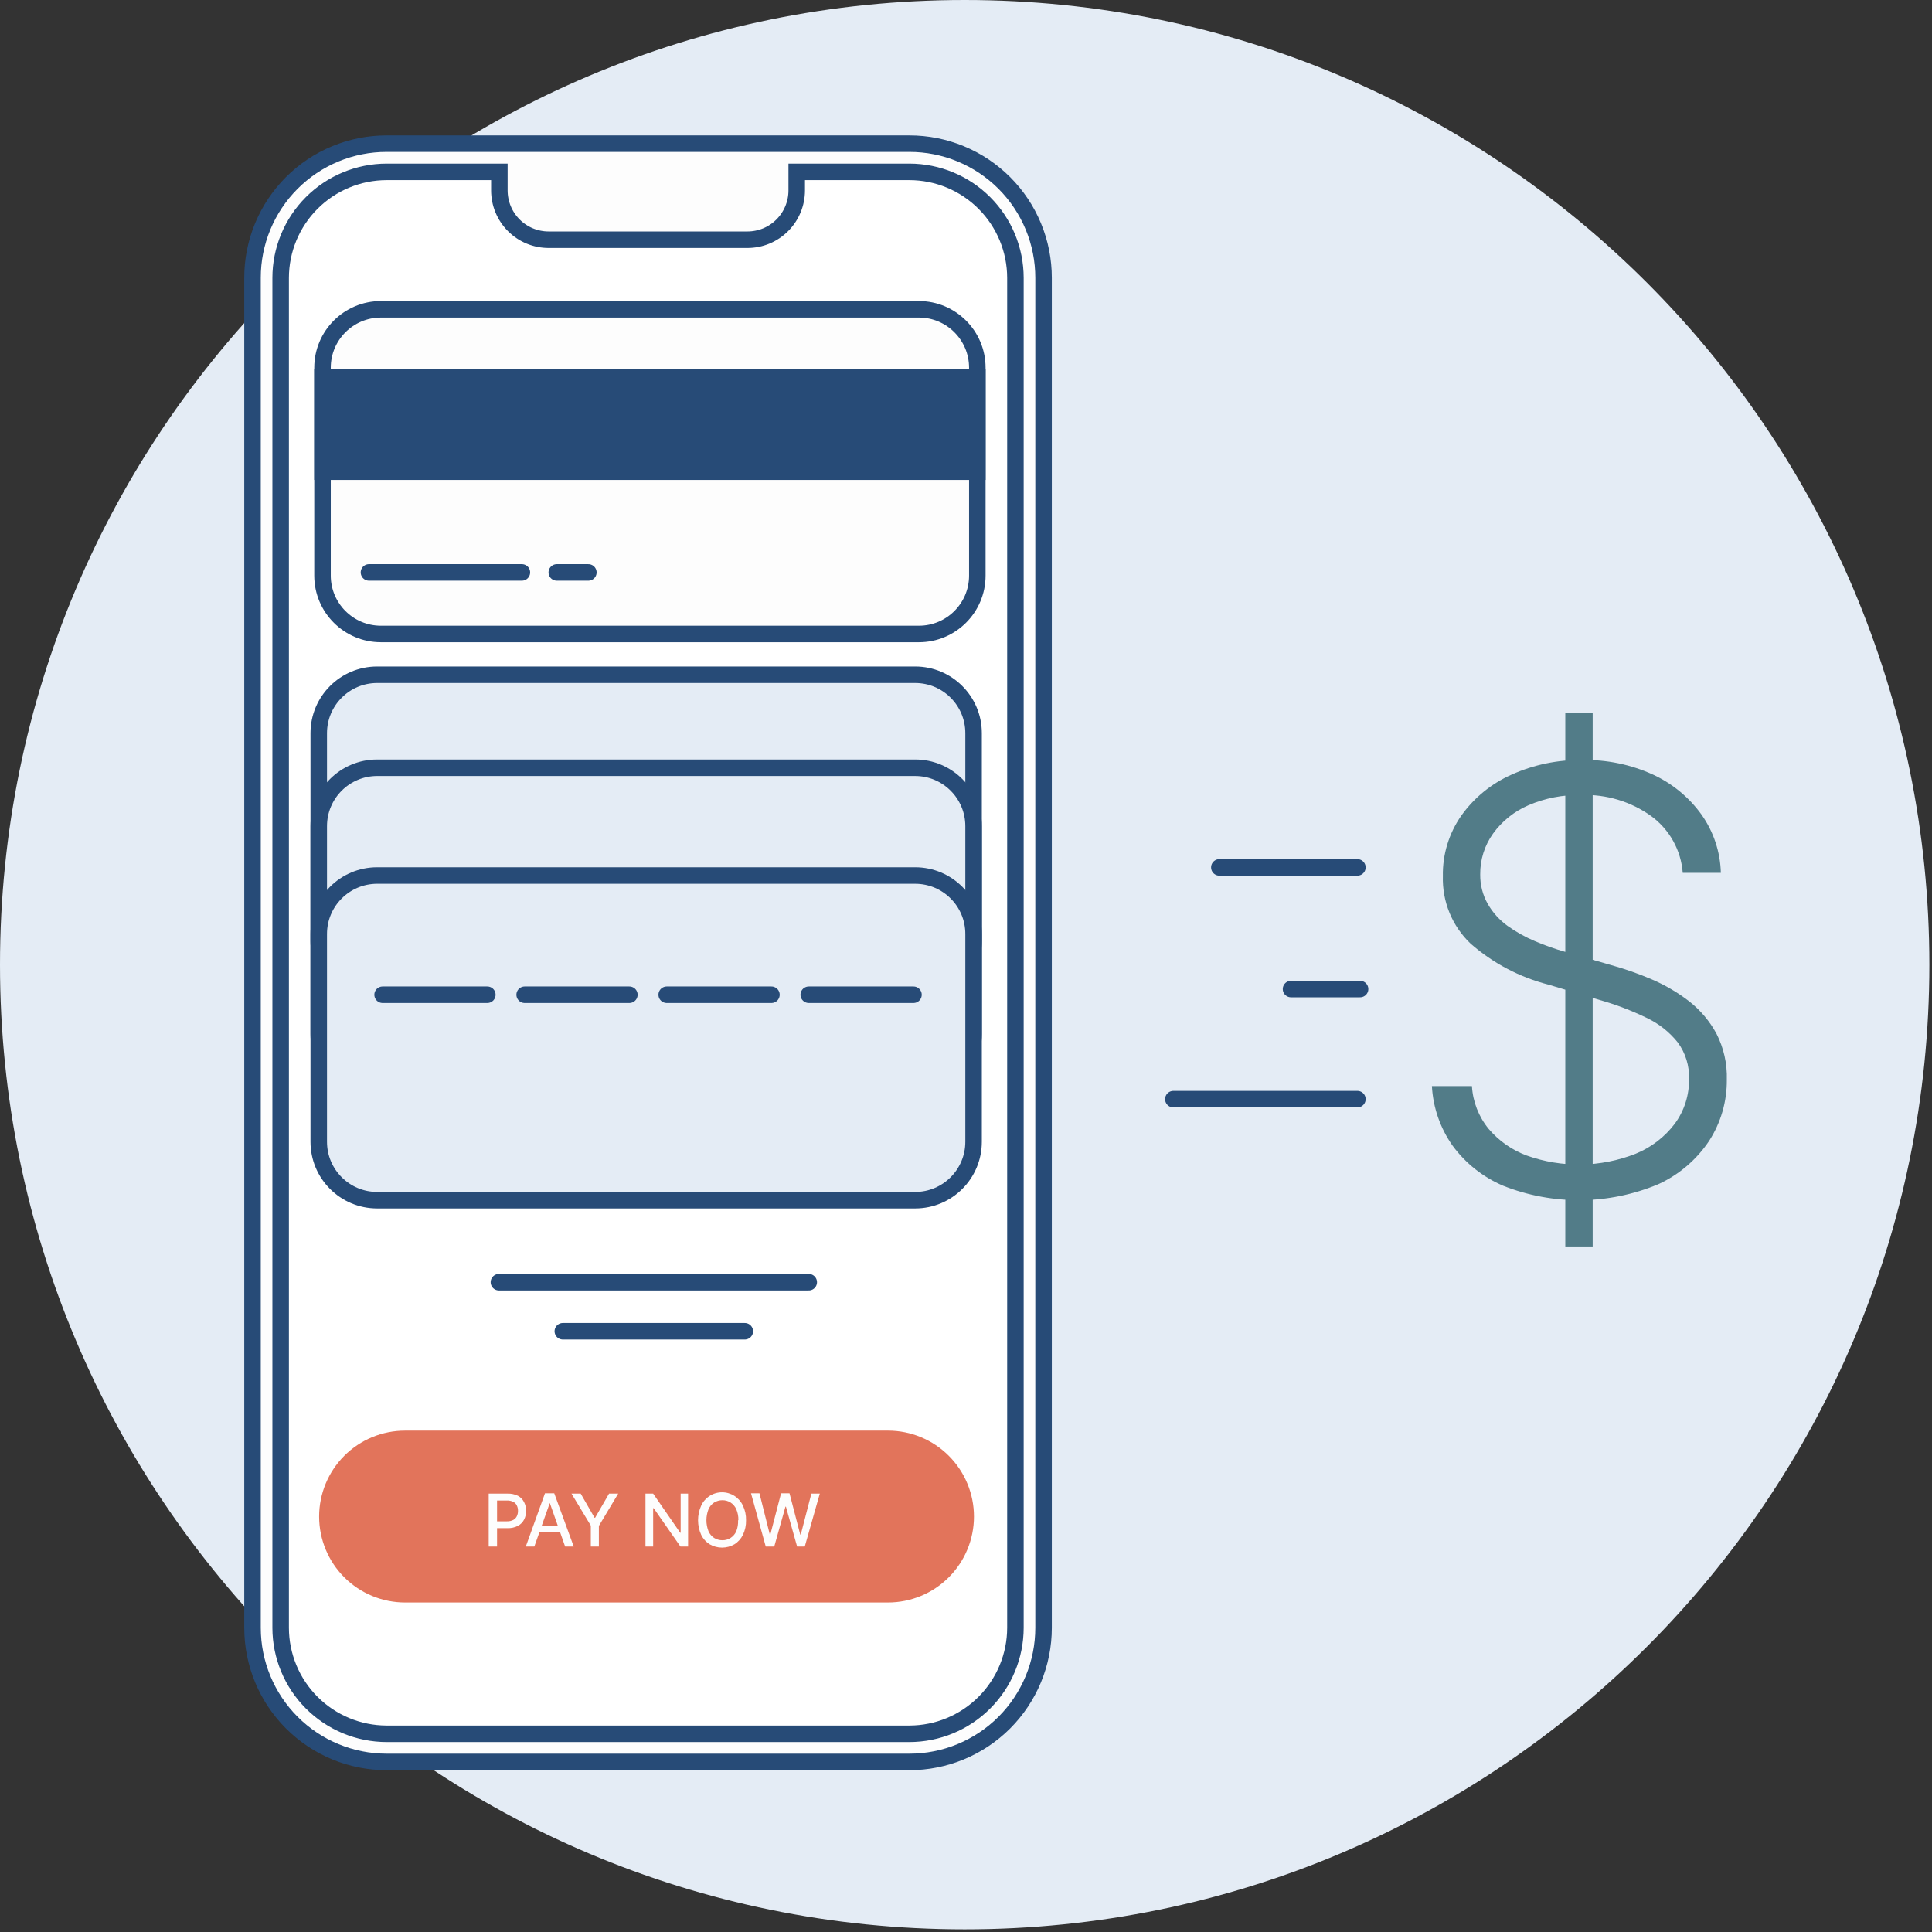 <svg width="117" height="117" viewBox="0 0 117 117" fill="none" xmlns="http://www.w3.org/2000/svg">
<rect x="0" y="0" width="117" height="117" fill="#333333" stroke="none"/>
<path d="M58.42 116.84C90.684 116.84 116.84 90.684 116.84 58.42C116.84 26.155 90.684 0 58.42 0C26.155 0 0 26.155 0 58.42C0 90.684 26.155 116.84 58.42 116.84Z" fill="#E4ECF5"/>
<path d="M55.24 8.705H23.254C18.857 8.705 15.292 12.269 15.292 16.666V98.749C15.292 103.146 18.857 106.71 23.254 106.71H55.24C59.637 106.71 63.202 103.146 63.202 98.749V16.666C63.202 12.269 59.637 8.705 55.24 8.705Z" fill="white"/>
<path d="M55.073 8.7H23.416C22.349 8.699 21.292 8.909 20.306 9.317C19.32 9.725 18.425 10.324 17.67 11.078C16.916 11.833 16.317 12.729 15.909 13.714C15.501 14.7 15.291 15.757 15.292 16.824V98.577C15.292 100.732 16.148 102.798 17.672 104.322C19.195 105.845 21.262 106.701 23.416 106.701H55.073C57.227 106.701 59.294 105.845 60.818 104.322C62.341 102.798 63.197 100.732 63.197 98.577V16.829C63.198 15.761 62.989 14.704 62.581 13.718C62.173 12.731 61.575 11.835 60.821 11.08C60.066 10.325 59.17 9.726 58.184 9.318C57.197 8.909 56.14 8.699 55.073 8.7ZM61.493 98.577C61.491 100.279 60.813 101.911 59.61 103.114C58.407 104.318 56.775 104.995 55.073 104.997H23.416C21.714 104.995 20.082 104.318 18.879 103.114C17.675 101.911 16.998 100.279 16.996 98.577V16.829C16.997 15.126 17.674 13.494 18.878 12.29C20.081 11.086 21.714 10.41 23.416 10.408H30.241V11.532C30.241 11.924 30.318 12.312 30.468 12.674C30.618 13.036 30.838 13.365 31.115 13.643C31.392 13.92 31.721 14.14 32.083 14.29C32.445 14.44 32.834 14.517 33.226 14.517H45.263C45.655 14.517 46.044 14.44 46.406 14.29C46.768 14.14 47.097 13.92 47.374 13.643C47.651 13.365 47.871 13.036 48.021 12.674C48.171 12.312 48.248 11.924 48.248 11.532V10.408H55.073C56.775 10.41 58.408 11.086 59.611 12.29C60.815 13.494 61.492 15.126 61.493 16.829V98.577Z" fill="#FDFDFD" stroke="#274B77" stroke-miterlimit="10" stroke-linecap="round"/>
<path d="M24.53 86.637H53.778C55.158 86.637 56.481 87.185 57.457 88.161C58.433 89.137 58.982 90.461 58.982 91.841C58.982 93.221 58.433 94.545 57.457 95.521C56.481 96.497 55.158 97.045 53.778 97.045H24.53C23.15 97.045 21.826 96.497 20.85 95.521C19.875 94.545 19.326 93.221 19.326 91.841C19.326 90.461 19.875 89.137 20.85 88.161C21.826 87.185 23.15 86.637 24.53 86.637Z" fill="#E2745B"/>
<path d="M29.595 93.656V90.453H30.742C30.959 90.446 31.174 90.492 31.369 90.587C31.526 90.673 31.653 90.804 31.735 90.963C31.82 91.127 31.863 91.309 31.861 91.493C31.864 91.68 31.821 91.865 31.735 92.031C31.653 92.19 31.523 92.32 31.364 92.403C31.172 92.502 30.958 92.55 30.742 92.542H29.953V92.129H30.7C30.834 92.134 30.966 92.105 31.085 92.045C31.178 91.995 31.253 91.917 31.299 91.822C31.347 91.719 31.371 91.606 31.369 91.493C31.371 91.382 31.347 91.272 31.299 91.172C31.254 91.075 31.177 90.996 31.081 90.95C30.96 90.89 30.825 90.863 30.691 90.871H30.101V93.656H29.595Z" fill="#FDFDFD"/>
<path d="M32.358 93.656H31.842L33.003 90.434H33.565L34.744 93.656H34.224L33.295 91.019L32.358 93.656ZM32.446 92.393H34.117V92.802H32.446V92.393Z" fill="#FDFDFD"/>
<path d="M34.609 90.453H35.166L36.007 91.915H36.039L36.884 90.453H37.437L36.267 92.407V93.656H35.779V92.389L34.609 90.453Z" fill="#FDFDFD"/>
<path d="M41.67 90.453V93.656H41.206L39.586 91.335H39.554V93.656H39.089V90.453H39.554L41.192 92.82H41.22V90.453H41.67Z" fill="#FDFDFD"/>
<path d="M45.18 92.064C45.187 92.37 45.122 92.674 44.989 92.95C44.875 93.185 44.696 93.383 44.474 93.521C44.247 93.652 43.989 93.721 43.727 93.721C43.464 93.721 43.207 93.652 42.979 93.521C42.757 93.383 42.579 93.185 42.464 92.95C42.338 92.672 42.273 92.37 42.273 92.064C42.273 91.758 42.338 91.456 42.464 91.177C42.576 90.936 42.754 90.733 42.978 90.59C43.202 90.448 43.461 90.372 43.727 90.372C43.992 90.372 44.252 90.448 44.475 90.59C44.699 90.733 44.877 90.936 44.989 91.177C45.122 91.453 45.187 91.757 45.18 92.064ZM44.715 92.064C44.722 91.836 44.68 91.609 44.59 91.4C44.517 91.232 44.396 91.09 44.242 90.991C44.093 90.897 43.921 90.849 43.745 90.852C43.57 90.851 43.398 90.899 43.248 90.991C43.096 91.091 42.977 91.233 42.905 91.4C42.738 91.827 42.738 92.301 42.905 92.728C42.977 92.894 43.096 93.037 43.248 93.136C43.398 93.228 43.57 93.277 43.745 93.275C43.921 93.278 44.093 93.23 44.242 93.136C44.396 93.037 44.517 92.895 44.59 92.728C44.673 92.516 44.709 92.29 44.697 92.064H44.715Z" fill="#FDFDFD"/>
<path d="M46.373 93.656L45.481 90.434H45.992L46.619 92.927H46.651L47.301 90.434H47.812L48.462 92.932H48.494L49.135 90.453H49.646L48.736 93.656H48.272L47.594 91.242H47.566L46.888 93.656H46.373Z" fill="#FDFDFD"/>
<path d="M55.649 18.732H23.068C21.115 18.732 19.531 20.316 19.531 22.27V34.855C19.531 36.809 21.115 38.393 23.068 38.393H55.649C57.602 38.393 59.186 36.809 59.186 34.855V22.27C59.186 20.316 57.602 18.732 55.649 18.732Z" fill="#FDFDFD" stroke="#274B77" stroke-miterlimit="10" stroke-linecap="round"/>
<path d="M55.421 40.862H22.841C20.887 40.862 19.303 42.446 19.303 44.4V56.986C19.303 58.939 20.887 60.523 22.841 60.523H55.421C57.375 60.523 58.959 58.939 58.959 56.986V44.4C58.959 42.446 57.375 40.862 55.421 40.862Z" fill="#E4ECF5" stroke="#274B77" stroke-miterlimit="10" stroke-linecap="round"/>
<path d="M55.421 46.494H22.841C20.887 46.494 19.303 48.078 19.303 50.031V62.617C19.303 64.571 20.887 66.154 22.841 66.154H55.421C57.375 66.154 58.959 64.571 58.959 62.617V50.031C58.959 48.078 57.375 46.494 55.421 46.494Z" fill="#E4ECF5" stroke="#274B77" stroke-miterlimit="10" stroke-linecap="round"/>
<path d="M55.421 53.021H22.841C20.887 53.021 19.303 54.605 19.303 56.559V69.144C19.303 71.098 20.887 72.682 22.841 72.682H55.421C57.375 72.682 58.959 71.098 58.959 69.144V56.559C58.959 54.605 57.375 53.021 55.421 53.021Z" fill="#E4ECF5" stroke="#274B77" stroke-miterlimit="10" stroke-linecap="round"/>
<path d="M59.186 22.859H19.531V28.565H59.186V22.859Z" fill="#274B77" stroke="#274B77" stroke-miterlimit="10" stroke-linecap="round"/>
<path d="M22.344 34.665H31.605" stroke="#274B77" stroke-miterlimit="10" stroke-linecap="round"/>
<path d="M33.718 34.665H35.63" stroke="#274B77" stroke-miterlimit="10" stroke-linecap="round"/>
<path d="M23.17 60.24H29.512" stroke="#274B77" stroke-miterlimit="10" stroke-linecap="round"/>
<path d="M31.773 60.24H38.114" stroke="#274B77" stroke-miterlimit="10" stroke-linecap="round"/>
<path d="M40.375 60.24H46.717" stroke="#274B77" stroke-miterlimit="10" stroke-linecap="round"/>
<path d="M48.977 60.24H55.319" stroke="#274B77" stroke-miterlimit="10" stroke-linecap="round"/>
<path d="M101.905 52.859C101.854 52.182 101.658 51.525 101.328 50.932C100.999 50.339 100.545 49.824 99.997 49.423C98.76 48.536 97.262 48.087 95.74 48.147C94.65 48.124 93.567 48.334 92.565 48.764C91.708 49.131 90.967 49.723 90.42 50.477C89.903 51.2 89.63 52.068 89.64 52.956C89.632 53.586 89.792 54.206 90.104 54.753C90.404 55.272 90.811 55.721 91.297 56.071C91.816 56.442 92.376 56.754 92.964 57C93.568 57.257 94.189 57.476 94.821 57.654L97.551 58.439C98.394 58.672 99.221 58.962 100.025 59.307C100.835 59.653 101.598 60.101 102.295 60.639C102.975 61.172 103.537 61.839 103.948 62.598C104.388 63.459 104.604 64.417 104.575 65.384C104.588 66.701 104.213 67.992 103.498 69.098C102.735 70.239 101.669 71.146 100.42 71.716C97.419 72.972 94.047 73.004 91.023 71.804C89.805 71.284 88.748 70.445 87.964 69.376C87.218 68.317 86.785 67.068 86.715 65.774H89.139C89.194 66.722 89.549 67.629 90.151 68.364C90.767 69.088 91.558 69.643 92.449 69.975C94.588 70.739 96.931 70.703 99.046 69.873C99.987 69.492 100.809 68.863 101.422 68.053C102.002 67.266 102.305 66.31 102.286 65.333C102.313 64.542 102.072 63.765 101.604 63.128C101.094 62.49 100.444 61.978 99.705 61.633C98.797 61.193 97.853 60.834 96.882 60.56L93.786 59.632C92.037 59.187 90.418 58.336 89.06 57.148C88.507 56.623 88.072 55.987 87.783 55.283C87.493 54.578 87.356 53.82 87.379 53.058C87.354 51.748 87.746 50.464 88.498 49.391C89.269 48.31 90.316 47.455 91.529 46.916C92.879 46.306 94.347 46.002 95.828 46.025C97.3 45.996 98.76 46.297 100.099 46.907C101.276 47.449 102.292 48.287 103.047 49.34C103.775 50.372 104.181 51.596 104.213 52.859H101.905ZM94.793 75.486V43.156H96.451V75.486H94.793Z" fill="#527C88"/>
<path d="M82.203 52.529H73.842" stroke="#274B77" stroke-miterlimit="10" stroke-linecap="round"/>
<path d="M82.365 59.896H78.183" stroke="#274B77" stroke-miterlimit="10" stroke-linecap="round"/>
<path d="M82.203 66.563H71.057" stroke="#274B77" stroke-miterlimit="10" stroke-linecap="round"/>
<path d="M30.213 77.649H48.977" stroke="#274B77" stroke-miterlimit="10" stroke-linecap="round"/>
<path d="M34.084 80.62H45.105" stroke="#274B77" stroke-miterlimit="10" stroke-linecap="round"/>
</svg>
